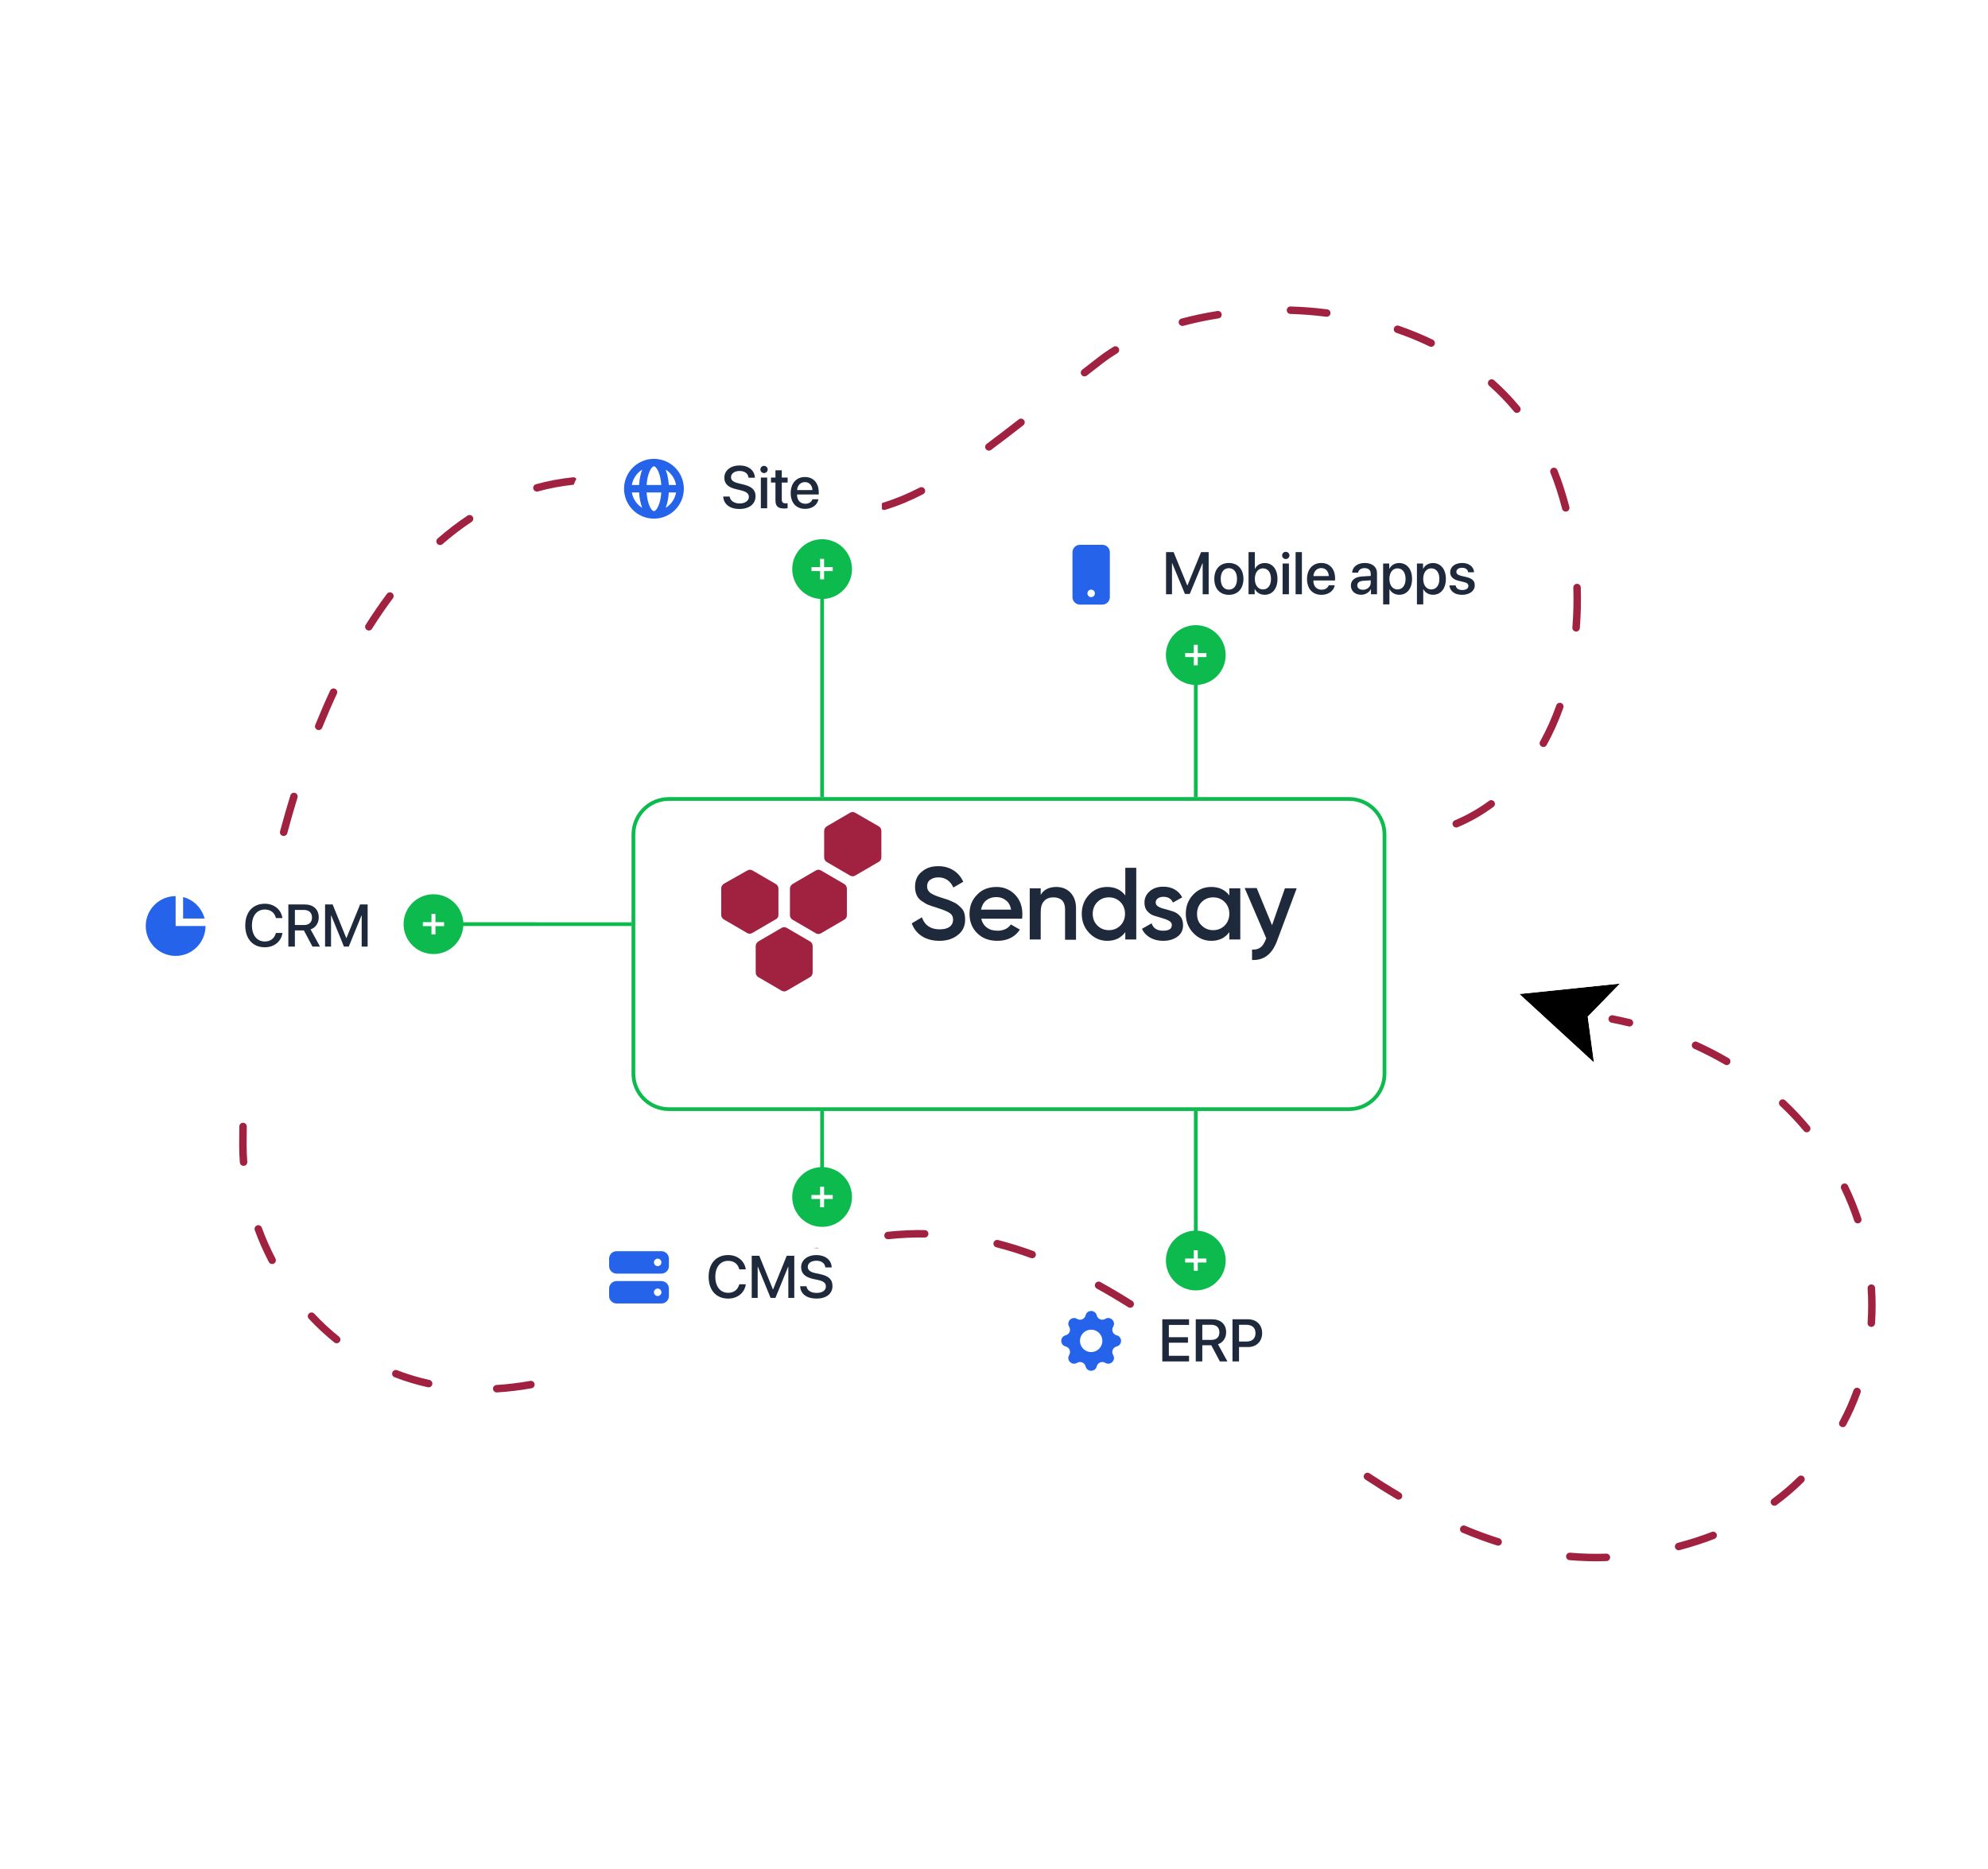 <svg width="532" height="500" viewBox="0 0 532 500" fill="none" xmlns="http://www.w3.org/2000/svg">
<g clip-path="url(#clip0_7586_66324)">
<path fill-rule="evenodd" clip-rule="evenodd" d="M344.345 82.969C344.362 82.417 344.823 81.983 345.375 82.001C348.628 82.102 351.902 82.354 355.17 82.764C355.717 82.833 356.106 83.333 356.037 83.881C355.968 84.429 355.468 84.818 354.92 84.749C351.716 84.346 348.504 84.099 345.313 83.999C344.761 83.982 344.327 83.521 344.345 82.969ZM326.925 84.043C327.012 84.588 326.639 85.1 326.094 85.187C322.846 85.7 319.694 86.367 316.676 87.176C316.143 87.319 315.594 87.002 315.451 86.469C315.308 85.936 315.625 85.387 316.158 85.244C319.247 84.416 322.467 83.735 325.781 83.211C326.327 83.125 326.839 83.497 326.925 84.043ZM373.039 87.773C373.219 87.251 373.788 86.973 374.31 87.153C377.417 88.222 380.463 89.465 383.418 90.892C383.915 91.133 384.123 91.731 383.883 92.228C383.643 92.725 383.045 92.934 382.548 92.693C379.668 91.302 376.696 90.089 373.659 89.044C373.137 88.864 372.859 88.295 373.039 87.773ZM299.347 93.122C299.636 93.593 299.489 94.209 299.018 94.498C297.629 95.351 296.324 96.247 295.111 97.183C293.648 98.312 292.224 99.417 290.835 100.498C290.399 100.837 289.771 100.758 289.431 100.322C289.092 99.887 289.171 99.258 289.607 98.919C290.997 97.837 292.424 96.731 293.889 95.6C295.162 94.617 296.526 93.681 297.971 92.793C298.442 92.504 299.058 92.652 299.347 93.122ZM398.424 101.821C398.791 101.408 399.423 101.371 399.836 101.737C402.278 103.905 404.575 106.268 406.7 108.835C407.052 109.26 406.993 109.891 406.567 110.243C406.142 110.595 405.511 110.536 405.159 110.11C403.102 107.625 400.876 105.335 398.508 103.233C398.095 102.867 398.057 102.234 398.424 101.821ZM274.015 112.394C274.354 112.83 274.275 113.458 273.839 113.798C270.796 116.165 267.942 118.357 265.232 120.377C264.789 120.707 264.163 120.615 263.833 120.172C263.503 119.729 263.594 119.103 264.037 118.773C266.732 116.765 269.573 114.583 272.611 112.219C273.047 111.88 273.676 111.958 274.015 112.394ZM415.459 125.215C415.971 125.007 416.554 125.254 416.761 125.766C417.371 127.272 417.935 128.821 418.451 130.413C419.006 132.124 419.513 133.869 419.971 135.642C420.11 136.177 419.788 136.723 419.253 136.861C418.719 136.999 418.173 136.677 418.035 136.143C417.587 134.408 417.091 132.702 416.549 131.03C416.047 129.482 415.499 127.978 414.907 126.517C414.7 126.005 414.947 125.422 415.459 125.215ZM154.431 128.599C154.488 129.148 154.089 129.639 153.539 129.696C150.236 130.039 147.039 130.643 143.946 131.492C143.414 131.638 142.864 131.325 142.717 130.793C142.571 130.26 142.884 129.71 143.417 129.564C146.615 128.686 149.92 128.061 153.333 127.707C153.883 127.65 154.374 128.049 154.431 128.599ZM172.255 129.457C172.357 128.914 172.88 128.557 173.422 128.659C175.059 128.966 176.716 129.33 178.392 129.752C180.189 130.204 181.934 130.634 183.631 131.044C184.168 131.173 184.499 131.713 184.369 132.25C184.24 132.787 183.7 133.117 183.163 132.988C181.459 132.577 179.707 132.145 177.904 131.692C176.266 131.28 174.649 130.924 173.053 130.624C172.51 130.522 172.153 129.999 172.255 129.457ZM247.466 130.883C247.72 131.373 247.527 131.977 247.036 132.23C243.66 133.973 240.334 135.362 236.91 136.401C236.382 136.561 235.823 136.262 235.663 135.734C235.503 135.206 235.801 134.647 236.33 134.487C239.621 133.488 242.835 132.148 246.119 130.453C246.61 130.2 247.213 130.392 247.466 130.883ZM203.572 136.215C203.657 135.67 204.168 135.296 204.714 135.381C208.535 135.974 212.05 136.375 215.331 136.579C215.882 136.613 216.301 137.088 216.267 137.639C216.232 138.191 215.758 138.61 215.206 138.575C211.853 138.366 208.276 137.958 204.407 137.357C203.861 137.272 203.487 136.761 203.572 136.215ZM126.493 138.245C126.798 138.706 126.672 139.326 126.211 139.631C123.518 141.413 120.923 143.405 118.425 145.589C118.009 145.952 117.378 145.91 117.014 145.494C116.651 145.078 116.693 144.446 117.109 144.083C119.67 141.844 122.336 139.797 125.108 137.963C125.568 137.658 126.189 137.785 126.493 138.245ZM421.994 156.206C422.546 156.189 423.008 156.622 423.025 157.174C423.141 160.805 423.059 164.45 422.772 168.062C422.728 168.612 422.246 169.023 421.695 168.979C421.145 168.935 420.734 168.454 420.778 167.903C421.06 164.367 421.14 160.797 421.026 157.238C421.009 156.686 421.442 156.224 421.994 156.206ZM104.945 158.688C105.387 159.019 105.477 159.646 105.146 160.088C103.204 162.68 101.34 165.402 99.553 168.239C99.259 168.706 98.641 168.847 98.174 168.552C97.707 168.258 97.567 167.64 97.861 167.173C99.675 164.294 101.569 161.527 103.545 158.889C103.876 158.447 104.503 158.357 104.945 158.688ZM89.674 184.296C90.175 184.529 90.392 185.124 90.159 185.624C88.783 188.585 87.47 191.62 86.218 194.717C86.011 195.23 85.428 195.477 84.916 195.27C84.404 195.063 84.157 194.48 84.364 193.968C85.627 190.841 86.954 187.775 88.346 184.781C88.579 184.281 89.173 184.063 89.674 184.296ZM417.751 188.101C418.271 188.286 418.544 188.857 418.359 189.378C417.125 192.859 415.638 196.205 413.887 199.359C413.619 199.842 413.01 200.016 412.527 199.748C412.044 199.48 411.87 198.871 412.138 198.388C413.832 195.338 415.274 192.095 416.474 188.71C416.659 188.189 417.23 187.917 417.751 188.101ZM78.953 212.157C79.481 212.32 79.777 212.879 79.615 213.407C78.648 216.551 77.736 219.732 76.877 222.94C76.734 223.473 76.186 223.79 75.652 223.647C75.119 223.504 74.802 222.956 74.945 222.423C75.81 219.192 76.729 215.987 77.703 212.819C77.866 212.291 78.425 211.995 78.953 212.157ZM399.858 214.496C400.186 214.94 400.093 215.566 399.648 215.894C396.753 218.036 393.57 219.868 390.091 221.335C389.582 221.549 388.996 221.311 388.781 220.802C388.567 220.293 388.805 219.706 389.314 219.492C392.645 218.087 395.689 216.335 398.459 214.286C398.903 213.958 399.529 214.052 399.858 214.496ZM362.265 224.095C362.308 223.545 362.789 223.133 363.339 223.176C365.161 223.318 366.934 223.388 368.659 223.39C369.211 223.391 369.658 223.839 369.658 224.391C369.657 224.943 369.209 225.391 368.656 225.39C366.879 225.388 365.055 225.315 363.184 225.17C362.634 225.127 362.222 224.646 362.265 224.095ZM71.606 241.097C72.147 241.205 72.499 241.731 72.392 242.273C71.747 245.523 71.154 248.781 70.61 252.037C70.519 252.582 70.004 252.95 69.459 252.859C68.914 252.768 68.546 252.252 68.637 251.708C69.184 248.432 69.782 245.154 70.43 241.884C70.538 241.342 71.064 240.99 71.606 241.097ZM67.026 270.612C67.575 270.671 67.973 271.164 67.914 271.713C67.556 275.033 67.25 278.33 66.995 281.595C66.951 282.146 66.47 282.557 65.919 282.514C65.369 282.471 64.957 281.989 65.001 281.439C65.258 278.155 65.566 274.838 65.925 271.499C65.984 270.95 66.477 270.553 67.026 270.612ZM430.455 272.454C430.562 271.912 431.088 271.56 431.63 271.666C433.208 271.978 434.76 272.318 436.286 272.687C436.823 272.817 437.153 273.357 437.023 273.894C436.893 274.431 436.353 274.761 435.816 274.631C434.318 274.269 432.794 273.934 431.243 273.629C430.701 273.522 430.349 272.996 430.455 272.454ZM452.826 279.272C453.053 278.768 453.646 278.545 454.149 278.772C457.095 280.103 459.905 281.556 462.58 283.119C463.057 283.398 463.218 284.01 462.939 284.487C462.66 284.964 462.048 285.125 461.571 284.846C458.957 283.318 456.208 281.897 453.326 280.595C452.822 280.367 452.599 279.775 452.826 279.272ZM476.335 294.463C476.713 294.061 477.346 294.042 477.748 294.42C480.086 296.62 482.254 298.925 484.254 301.318C484.608 301.741 484.551 302.372 484.128 302.726C483.704 303.08 483.073 303.024 482.719 302.6C480.771 300.269 478.657 298.022 476.378 295.877C475.976 295.498 475.956 294.865 476.335 294.463ZM65.058 300.411C65.611 300.421 66.051 300.876 66.041 301.428C66.014 303.09 66 304.736 66 306.364C66 307.851 66.059 309.355 66.175 310.868C66.218 311.419 65.806 311.9 65.255 311.942C64.704 311.985 64.224 311.573 64.181 311.022C64.061 309.458 64 307.904 64 306.364C64 304.725 64.014 303.067 64.042 301.395C64.051 300.842 64.506 300.402 65.058 300.411ZM493.19 316.757C493.688 316.517 494.285 316.726 494.525 317.223C495.913 320.1 497.106 323.038 498.104 326.016C498.28 326.54 497.997 327.107 497.474 327.282C496.95 327.458 496.383 327.175 496.208 326.652C495.236 323.753 494.075 320.893 492.724 318.092C492.484 317.594 492.693 316.997 493.19 316.757ZM68.777 327.877C69.295 327.687 69.87 327.953 70.06 328.472C71.088 331.28 72.308 334.049 73.715 336.745C73.97 337.235 73.781 337.839 73.291 338.094C72.801 338.35 72.197 338.16 71.942 337.67C70.495 334.897 69.24 332.048 68.182 329.16C67.992 328.641 68.258 328.067 68.777 327.877ZM247.436 331.123C244.262 331.075 241.035 331.218 237.749 331.569C237.2 331.628 236.707 331.23 236.649 330.681C236.59 330.132 236.987 329.639 237.537 329.58C240.903 329.22 244.212 329.074 247.467 329.124C248.019 329.132 248.46 329.586 248.451 330.139C248.443 330.691 247.989 331.132 247.436 331.123ZM265.881 332.511C266.018 331.976 266.562 331.653 267.097 331.79C270.297 332.607 273.447 333.595 276.553 334.732C277.072 334.922 277.339 335.496 277.149 336.015C276.959 336.533 276.385 336.8 275.866 336.61C272.818 335.494 269.732 334.527 266.603 333.728C266.067 333.591 265.744 333.046 265.881 332.511ZM219.475 334.524C219.652 335.047 219.371 335.615 218.848 335.792C215.883 336.793 212.87 337.966 209.803 339.324C209.298 339.548 208.708 339.32 208.484 338.815C208.261 338.31 208.489 337.719 208.994 337.496C212.113 336.114 215.184 334.918 218.208 333.897C218.731 333.72 219.298 334.001 219.475 334.524ZM293.125 343.426C293.393 342.943 294.001 342.768 294.484 343.036C297.343 344.62 300.173 346.303 302.978 348.064C303.446 348.358 303.587 348.975 303.294 349.443C303 349.911 302.383 350.052 301.915 349.758C299.136 348.013 296.338 346.349 293.515 344.785C293.032 344.517 292.857 343.909 293.125 343.426ZM500.715 343.667C501.266 343.631 501.743 344.048 501.779 344.599C501.987 347.775 501.984 350.948 501.77 354.096C501.733 354.647 501.256 355.063 500.705 355.026C500.154 354.988 499.738 354.511 499.775 353.96C499.983 350.902 499.986 347.818 499.783 344.73C499.747 344.179 500.164 343.703 500.715 343.667ZM193.067 347.11C193.361 347.577 193.221 348.194 192.753 348.489C191.366 349.362 189.967 350.273 188.558 351.221C187.246 352.105 185.942 352.958 184.647 353.781C184.181 354.078 183.563 353.94 183.266 353.474C182.97 353.008 183.108 352.39 183.574 352.094C184.854 351.28 186.143 350.436 187.442 349.562C188.867 348.603 190.282 347.681 191.688 346.796C192.155 346.502 192.773 346.642 193.067 347.11ZM82.69 351.44C83.094 351.064 83.726 351.086 84.103 351.49C86.145 353.68 88.351 355.738 90.717 357.634C91.148 357.98 91.217 358.609 90.872 359.04C90.526 359.471 89.897 359.54 89.466 359.195C87.022 357.236 84.746 355.112 82.64 352.854C82.263 352.45 82.286 351.817 82.69 351.44ZM317.835 359.395C318.161 358.949 318.787 358.851 319.233 359.177C321.87 361.102 324.496 363.066 327.115 365.05C327.555 365.384 327.641 366.011 327.308 366.451C326.974 366.892 326.347 366.978 325.907 366.645C323.294 364.665 320.678 362.709 318.053 360.792C317.607 360.467 317.51 359.841 317.835 359.395ZM169.012 361.411C169.249 361.91 169.037 362.507 168.538 362.743C165.654 364.113 162.822 365.329 160.041 366.399C159.525 366.597 158.947 366.34 158.748 365.825C158.55 365.309 158.807 364.731 159.322 364.532C162.054 363.481 164.84 362.285 167.68 360.937C168.179 360.7 168.775 360.912 169.012 361.411ZM104.996 367.198C105.195 366.683 105.774 366.427 106.289 366.626C109.036 367.69 111.913 368.565 114.919 369.228C115.458 369.347 115.799 369.88 115.68 370.419C115.562 370.959 115.028 371.3 114.489 371.181C111.383 370.496 108.408 369.591 105.567 368.491C105.052 368.292 104.796 367.713 104.996 367.198ZM143.054 370.292C143.151 370.836 142.789 371.356 142.246 371.453C139.076 372.02 135.991 372.385 132.992 372.564C132.441 372.597 131.967 372.177 131.935 371.625C131.902 371.074 132.322 370.6 132.873 370.568C135.792 370.394 138.799 370.038 141.893 369.484C142.437 369.387 142.957 369.749 143.054 370.292ZM497.292 371.37C497.812 371.558 498.08 372.132 497.892 372.651C496.816 375.626 495.524 378.527 494.017 381.33C493.756 381.817 493.149 381.999 492.663 381.737C492.176 381.476 491.994 380.87 492.256 380.383C493.716 377.667 494.968 374.855 496.012 371.97C496.2 371.451 496.773 371.182 497.292 371.37ZM341.293 377.184C341.628 376.746 342.256 376.663 342.694 376.998C345.296 378.989 347.899 380.967 350.511 382.914C350.954 383.244 351.045 383.87 350.715 384.313C350.385 384.756 349.758 384.847 349.316 384.517C346.695 382.563 344.084 380.58 341.479 378.586C341.04 378.251 340.957 377.623 341.293 377.184ZM365.104 394.496C365.408 394.035 366.028 393.908 366.489 394.212C369.227 396.016 371.982 397.751 374.761 399.399C375.236 399.681 375.392 400.295 375.111 400.77C374.829 401.245 374.215 401.401 373.74 401.12C370.931 399.453 368.149 397.701 365.388 395.882C364.927 395.578 364.8 394.957 365.104 394.496ZM482.667 395.103C483.056 395.496 483.052 396.129 482.66 396.518C480.443 398.711 478.035 400.774 475.436 402.688C474.992 403.016 474.366 402.921 474.038 402.476C473.711 402.032 473.806 401.406 474.25 401.078C476.771 399.221 479.105 397.22 481.253 395.096C481.646 394.707 482.279 394.711 482.667 395.103ZM390.789 408.78C391.003 408.271 391.59 408.032 392.099 408.246C395.099 409.508 398.135 410.637 401.213 411.611C401.739 411.778 402.031 412.34 401.864 412.866C401.698 413.393 401.136 413.684 400.609 413.518C397.469 412.523 394.376 411.374 391.323 410.09C390.814 409.876 390.575 409.289 390.789 408.78ZM459.376 410.459C459.576 410.974 459.32 411.554 458.805 411.753C457.342 412.321 455.842 412.851 454.305 413.344C452.681 413.865 451.07 414.336 449.473 414.76C448.939 414.901 448.391 414.583 448.25 414.05C448.108 413.516 448.426 412.968 448.96 412.827C450.524 412.412 452.102 411.95 453.695 411.439C455.194 410.959 456.656 410.441 458.082 409.889C458.597 409.689 459.176 409.944 459.376 410.459ZM419.096 416.359C419.143 415.808 419.628 415.401 420.178 415.448C423.348 415.721 426.569 415.811 429.847 415.7C430.399 415.682 430.861 416.114 430.88 416.666C430.899 417.218 430.466 417.681 429.914 417.699C426.555 417.813 423.254 417.72 420.006 417.441C419.456 417.393 419.048 416.909 419.096 416.359Z" fill="#A12141"/>
<path d="M406.598 265.961L433.524 263.166L424.893 272.024L426.555 284.294L406.598 265.961Z" fill="black"/>
<path fill-rule="evenodd" clip-rule="evenodd" d="M401.974 264.429L438.811 260.605L427.004 272.724L429.277 289.51L401.974 264.429ZM424.892 272.024L433.522 263.166L406.597 265.961L426.553 284.294L424.892 272.024Z" fill="white"/>
<g filter="url(#filter0_d_7586_66324)">
<path d="M153 118.948C153 113.425 157.477 108.948 163 108.948H226C231.523 108.948 236 113.425 236 118.948V141.948C236 147.471 231.523 151.948 226 151.948H163C157.477 151.948 153 147.471 153 141.948V118.948Z" fill="white"/>
</g>
<g filter="url(#filter1_d_7586_66324)">
<path d="M270 141.948C270 136.425 274.477 131.948 280 131.948H402.5C408.023 131.948 412.5 136.425 412.5 141.948V164.948C412.5 170.471 408.023 174.948 402.5 174.948H280C274.477 174.948 270 170.471 270 164.948V141.948Z" fill="white"/>
</g>
<g filter="url(#filter2_d_7586_66324)">
<rect x="270" y="336.948" width="85" height="43" rx="10" fill="white"/>
</g>
<g filter="url(#filter3_d_7586_66324)">
<rect x="149" y="319.948" width="91" height="43" rx="10" fill="white"/>
</g>
<g filter="url(#filter4_d_7586_66324)">
<rect x="25" y="226.948" width="91" height="43" rx="10" fill="white"/>
</g>
<path fill-rule="evenodd" clip-rule="evenodd" d="M289 145.771C287.895 145.771 287 146.666 287 147.771V159.771C287 160.875 287.895 161.771 289 161.771H295C296.105 161.771 297 160.875 297 159.771V147.771C297 146.666 296.105 145.771 295 145.771H289ZM292 159.771C292.552 159.771 293 159.323 293 158.771C293 158.218 292.552 157.771 292 157.771C291.448 157.771 291 158.218 291 158.771C291 159.323 291.448 159.771 292 159.771Z" fill="#2563EB"/>
<path fill-rule="evenodd" clip-rule="evenodd" d="M169.083 129.77H171.029C171.118 128.223 171.412 126.799 171.866 125.652C170.418 126.541 169.375 128.028 169.083 129.77ZM175 122.77C170.582 122.77 167 126.351 167 130.77C167 135.188 170.582 138.77 175 138.77C179.418 138.77 183 135.188 183 130.77C183 126.351 179.418 122.77 175 122.77ZM175 124.77C174.924 124.77 174.768 124.801 174.535 125.031C174.297 125.266 174.038 125.654 173.798 126.214C173.409 127.121 173.125 128.355 173.032 129.77H176.968C176.875 128.355 176.591 127.121 176.202 126.214C175.962 125.654 175.703 125.266 175.465 125.031C175.232 124.801 175.076 124.77 175 124.77ZM178.971 129.77C178.882 128.223 178.588 126.799 178.134 125.652C179.582 126.541 180.625 128.028 180.917 129.77H178.971ZM176.968 131.77H173.032C173.125 133.184 173.409 134.418 173.798 135.325C174.038 135.885 174.297 136.273 174.535 136.508C174.768 136.738 174.924 136.77 175 136.77C175.076 136.77 175.232 136.738 175.465 136.508C175.703 136.273 175.962 135.885 176.202 135.325C176.591 134.418 176.875 133.184 176.968 131.77ZM178.134 135.887C178.588 134.74 178.882 133.316 178.971 131.77H180.917C180.625 133.511 179.582 134.998 178.134 135.887ZM171.866 135.887C171.412 134.74 171.118 133.316 171.029 131.77H169.083C169.375 133.511 170.418 134.998 171.866 135.887Z" fill="#2563EB"/>
<path d="M39 247.77C39 243.351 42.582 239.77 47 239.77V247.77H55C55 252.188 51.418 255.77 47 255.77C42.582 255.77 39 252.188 39 247.77Z" fill="#2563EB"/>
<path d="M49 240.021C51.811 240.745 54.025 242.958 54.748 245.77H49V240.021Z" fill="#2563EB"/>
<path fill-rule="evenodd" clip-rule="evenodd" d="M163 336.771C163 335.666 163.895 334.771 165 334.771H177C178.105 334.771 179 335.666 179 336.771V338.771C179 339.875 178.105 340.771 177 340.771H165C163.895 340.771 163 339.875 163 338.771V336.771ZM177 337.771C177 338.323 176.552 338.771 176 338.771C175.448 338.771 175 338.323 175 337.771C175 337.218 175.448 336.771 176 336.771C176.552 336.771 177 337.218 177 337.771Z" fill="#2563EB"/>
<path fill-rule="evenodd" clip-rule="evenodd" d="M163 344.771C163 343.666 163.895 342.771 165 342.771H177C178.105 342.771 179 343.666 179 344.771V346.771C179 347.875 178.105 348.771 177 348.771H165C163.895 348.771 163 347.875 163 346.771V344.771ZM177 345.771C177 346.323 176.552 346.771 176 346.771C175.448 346.771 175 346.323 175 345.771C175 345.218 175.448 344.771 176 344.771C176.552 344.771 177 345.218 177 345.771Z" fill="#2563EB"/>
<path fill-rule="evenodd" clip-rule="evenodd" d="M293.489 351.941C293.11 350.38 290.89 350.38 290.511 351.941C290.266 352.95 289.11 353.429 288.224 352.889C286.852 352.053 285.282 353.623 286.118 354.995C286.658 355.881 286.179 357.036 285.171 357.281C283.61 357.66 283.61 359.881 285.171 360.26C286.179 360.505 286.658 361.66 286.118 362.546C285.282 363.918 286.852 365.488 288.224 364.652C289.11 364.112 290.266 364.591 290.511 365.6C290.89 367.161 293.11 367.161 293.489 365.6C293.734 364.591 294.89 364.112 295.776 364.652C297.148 365.488 298.718 363.918 297.882 362.546C297.342 361.66 297.821 360.505 298.829 360.26C300.39 359.881 300.39 357.66 298.829 357.281C297.821 357.036 297.342 355.881 297.882 354.995C298.718 353.623 297.148 352.053 295.776 352.889C294.89 353.429 293.734 352.95 293.489 351.941ZM292 361.771C293.657 361.771 295 360.427 295 358.771C295 357.114 293.657 355.771 292 355.771C290.343 355.771 289 357.114 289 358.771C289 360.427 290.343 361.771 292 361.771Z" fill="#2563EB"/>
<path d="M323.445 159H321.844V150.703H321.789L318.391 158.914H317.094L313.688 150.703H313.633V159H312.039V147.727H314.062L317.711 156.625H317.773L321.414 147.727H323.445V159ZM328.852 159.156C326.5 159.156 324.953 157.539 324.953 154.891C324.953 152.25 326.508 150.633 328.852 150.633C331.195 150.633 332.75 152.25 332.75 154.891C332.75 157.539 331.203 159.156 328.852 159.156ZM328.852 157.766C330.18 157.766 331.031 156.719 331.031 154.891C331.031 153.07 330.172 152.023 328.852 152.023C327.531 152.023 326.672 153.07 326.672 154.891C326.672 156.719 327.531 157.766 328.852 157.766ZM338.43 159.141C337.227 159.141 336.297 158.555 335.789 157.602H335.758V159H334.117V147.727H335.805V152.18H335.844C336.336 151.227 337.273 150.648 338.438 150.648C340.508 150.648 341.859 152.289 341.859 154.891C341.859 157.5 340.516 159.141 338.43 159.141ZM337.977 152.07C336.695 152.07 335.797 153.195 335.797 154.891C335.797 156.602 336.695 157.711 337.977 157.711C339.305 157.711 340.125 156.633 340.125 154.891C340.125 153.164 339.305 152.07 337.977 152.07ZM343.234 159V150.781H344.922V159H343.234ZM344.078 149.578C343.539 149.578 343.102 149.148 343.102 148.617C343.102 148.078 343.539 147.648 344.078 147.648C344.625 147.648 345.062 148.078 345.062 148.617C345.062 149.148 344.625 149.578 344.078 149.578ZM346.711 159V147.727H348.398V159H346.711ZM353.57 151.992C352.391 151.992 351.562 152.891 351.477 154.133H355.586C355.547 152.875 354.75 151.992 353.57 151.992ZM355.578 156.586H357.18C356.945 158.086 355.523 159.156 353.641 159.156C351.227 159.156 349.766 157.523 349.766 154.93C349.766 152.352 351.25 150.633 353.57 150.633C355.852 150.633 357.273 152.242 357.273 154.734V155.312H351.469V155.414C351.469 156.844 352.328 157.789 353.68 157.789C354.641 157.789 355.352 157.305 355.578 156.586ZM364.711 157.805C365.891 157.805 366.812 156.992 366.812 155.922V155.273L364.789 155.398C363.781 155.469 363.211 155.914 363.211 156.617C363.211 157.336 363.805 157.805 364.711 157.805ZM364.242 159.141C362.633 159.141 361.508 158.141 361.508 156.664C361.508 155.227 362.609 154.344 364.562 154.234L366.812 154.102V153.469C366.812 152.555 366.195 152.008 365.164 152.008C364.188 152.008 363.578 152.477 363.43 153.211H361.836C361.93 151.727 363.195 150.633 365.227 150.633C367.219 150.633 368.492 151.688 368.492 153.336V159H366.875V157.648H366.836C366.359 158.562 365.32 159.141 364.242 159.141ZM374.414 150.648C376.5 150.648 377.875 152.289 377.875 154.891C377.875 157.492 376.508 159.141 374.445 159.141C373.266 159.141 372.328 158.562 371.859 157.648H371.82V161.719H370.133V150.781H371.766V152.195H371.797C372.281 151.25 373.227 150.648 374.414 150.648ZM373.969 157.711C375.305 157.711 376.141 156.617 376.141 154.891C376.141 153.172 375.305 152.07 373.969 152.07C372.68 152.07 371.812 153.195 371.812 154.891C371.812 156.602 372.672 157.711 373.969 157.711ZM383.461 150.648C385.547 150.648 386.922 152.289 386.922 154.891C386.922 157.492 385.555 159.141 383.492 159.141C382.312 159.141 381.375 158.562 380.906 157.648H380.867V161.719H379.18V150.781H380.812V152.195H380.844C381.328 151.25 382.273 150.648 383.461 150.648ZM383.016 157.711C384.352 157.711 385.188 156.617 385.188 154.891C385.188 153.172 384.352 152.07 383.016 152.07C381.727 152.07 380.859 153.195 380.859 154.891C380.859 156.602 381.719 157.711 383.016 157.711ZM388.078 153.109C388.078 151.641 389.375 150.633 391.297 150.633C393.125 150.633 394.406 151.656 394.461 153.117H392.875C392.797 152.375 392.195 151.914 391.25 151.914C390.336 151.914 389.727 152.359 389.727 153.008C389.727 153.516 390.133 153.859 390.984 154.07L392.367 154.391C394.023 154.789 394.648 155.414 394.648 156.625C394.648 158.125 393.25 159.156 391.234 159.156C389.289 159.156 388 158.148 387.867 156.641H389.539C389.672 157.43 390.281 157.867 391.312 157.867C392.328 157.867 392.953 157.445 392.953 156.781C392.953 156.258 392.641 155.969 391.781 155.75L390.312 155.391C388.828 155.031 388.078 154.258 388.078 153.109Z" fill="#1E293B"/>
<path d="M193.539 132.859H195.266C195.391 133.977 196.477 134.711 197.961 134.711C199.383 134.711 200.406 133.977 200.406 132.969C200.406 132.094 199.789 131.57 198.328 131.211L196.867 130.859C194.797 130.359 193.836 129.391 193.836 127.82C193.836 125.875 195.531 124.539 197.938 124.539C200.32 124.539 201.953 125.875 202.008 127.82H200.305C200.203 126.695 199.273 126.016 197.914 126.016C196.555 126.016 195.625 126.703 195.625 127.703C195.625 128.5 196.219 128.969 197.672 129.328L198.914 129.633C201.227 130.18 202.188 131.109 202.188 132.758C202.188 134.867 200.508 136.188 197.836 136.188C195.336 136.188 193.648 134.898 193.539 132.859ZM203.609 136V127.781H205.297V136H203.609ZM204.453 126.578C203.914 126.578 203.477 126.148 203.477 125.617C203.477 125.078 203.914 124.648 204.453 124.648C205 124.648 205.438 125.078 205.438 125.617C205.438 126.148 205 126.578 204.453 126.578ZM207.516 125.836H209.211V127.781H210.773V129.117H209.211V133.648C209.211 134.359 209.523 134.68 210.211 134.68C210.383 134.68 210.656 134.664 210.766 134.641V135.977C210.578 136.023 210.203 136.055 209.828 136.055C208.164 136.055 207.516 135.422 207.516 133.836V129.117H206.32V127.781H207.516V125.836ZM215.398 128.992C214.219 128.992 213.391 129.891 213.305 131.133H217.414C217.375 129.875 216.578 128.992 215.398 128.992ZM217.406 133.586H219.008C218.773 135.086 217.352 136.156 215.469 136.156C213.055 136.156 211.594 134.523 211.594 131.93C211.594 129.352 213.078 127.633 215.398 127.633C217.68 127.633 219.102 129.242 219.102 131.734V132.312H213.297V132.414C213.297 133.844 214.156 134.789 215.508 134.789C216.469 134.789 217.18 134.305 217.406 133.586Z" fill="#1E293B"/>
<path d="M70.859 253.457C73.352 253.457 75.219 251.949 75.57 249.707L75.578 249.629H73.844L73.82 249.699C73.398 251.129 72.359 251.91 70.859 251.91C68.773 251.91 67.422 250.238 67.422 247.629V247.621C67.422 245.012 68.766 243.355 70.859 243.355C72.375 243.355 73.422 244.16 73.797 245.48L73.844 245.637H75.578L75.562 245.566C75.211 243.34 73.344 241.809 70.859 241.809C67.664 241.809 65.633 244.043 65.633 247.621V247.629C65.633 251.207 67.664 253.457 70.859 253.457Z" fill="#1E293B"/>
<path d="M77.164 253.27H78.914V248.941H81.32L83.617 253.27H85.633L83.109 248.676C84.461 248.215 85.297 246.996 85.297 245.465V245.449C85.297 243.332 83.844 241.996 81.539 241.996H77.164V253.27ZM78.914 247.504V243.465H81.32C82.664 243.465 83.492 244.215 83.492 245.465V245.48C83.492 246.762 82.719 247.504 81.367 247.504H78.914Z" fill="#1E293B"/>
<path d="M86.992 253.27H88.586V244.949H88.641L92.039 253.27H93.336L96.734 244.949H96.789V253.27H98.383V241.996H96.367L92.711 250.996H92.664L89.016 241.996H86.992V253.27Z" fill="#1E293B"/>
<path d="M194.859 347.458C197.352 347.458 199.219 345.95 199.57 343.708L199.578 343.63H197.844L197.82 343.7C197.398 345.13 196.359 345.911 194.859 345.911C192.773 345.911 191.422 344.239 191.422 341.63V341.622C191.422 339.013 192.766 337.356 194.859 337.356C196.375 337.356 197.422 338.161 197.797 339.481L197.844 339.638H199.578L199.562 339.567C199.211 337.341 197.344 335.81 194.859 335.81C191.664 335.81 189.633 338.044 189.633 341.622V341.63C189.633 345.208 191.664 347.458 194.859 347.458Z" fill="#1E293B"/>
<path d="M201.164 347.271H202.758V338.95H202.812L206.211 347.271H207.508L210.906 338.95H210.961V347.271H212.555V335.997H210.539L206.883 344.997H206.836L203.188 335.997H201.164V347.271Z" fill="#1E293B"/>
<path d="M218.477 347.458C221.148 347.458 222.773 346.153 222.773 344.099V344.091C222.773 342.349 221.773 341.403 219.445 340.911L218.211 340.653C216.805 340.349 216.164 339.833 216.164 338.989V338.981C216.164 337.997 217.055 337.333 218.453 337.325C219.789 337.325 220.695 337.958 220.852 339.005L220.859 339.114H222.562L222.555 338.981C222.438 337.091 220.828 335.81 218.477 335.81C216.094 335.81 214.398 337.13 214.391 339.052V339.06C214.391 340.731 215.461 341.747 217.672 342.216L218.898 342.474C220.391 342.802 221.008 343.294 221.008 344.2V344.208C221.008 345.263 220.055 345.942 218.547 345.942C217.039 345.942 216 345.294 215.844 344.255L215.828 344.153H214.125L214.133 344.271C214.273 346.255 215.945 347.458 218.477 347.458Z" fill="#1E293B"/>
<path d="M311.039 364.271H318.195V362.763H312.789V359.263H317.906V357.794H312.789V354.505H318.195V352.997H311.039V364.271Z" fill="#1E293B"/>
<path d="M319.992 364.271H321.742V359.942H324.148L326.445 364.271H328.461L325.938 359.677C327.289 359.216 328.125 357.997 328.125 356.466V356.45C328.125 354.333 326.672 352.997 324.367 352.997H319.992V364.271ZM321.742 358.505V354.466H324.148C325.492 354.466 326.32 355.216 326.32 356.466V356.481C326.32 357.763 325.547 358.505 324.195 358.505H321.742Z" fill="#1E293B"/>
<path d="M329.82 364.271H331.57V360.419H334.016C336.227 360.419 337.758 358.911 337.758 356.708V356.692C337.758 354.481 336.227 352.997 334.016 352.997H329.82V364.271ZM333.578 354.474C335.102 354.474 335.977 355.294 335.977 356.7V356.716C335.977 358.13 335.102 358.95 333.578 358.95H331.57V354.474H333.578Z" fill="#1E293B"/>
<path fill-rule="evenodd" clip-rule="evenodd" d="M220.5 152.271L220.5 323.271L219.5 323.271L219.5 152.271L220.5 152.271Z" fill="#0DBA4D"/>
<path fill-rule="evenodd" clip-rule="evenodd" d="M300.5 247.771L119.5 247.77L119.5 246.77L300.5 246.771L300.5 247.771Z" fill="#0DBA4D"/>
<path fill-rule="evenodd" clip-rule="evenodd" d="M320.5 175.271L320.5 337.271L319.5 337.271L319.5 175.271L320.5 175.271Z" fill="#0DBA4D"/>
<g filter="url(#filter5_d_7586_66324)">
<path d="M169 209.271C169 203.748 173.477 199.271 179 199.271H361C366.523 199.271 371 203.748 371 209.271V273.271C371 278.793 366.523 283.271 361 283.271H179C173.477 283.271 169 278.793 169 273.271V209.271Z" fill="white"/>
</g>
<g filter="url(#filter6_d_7586_66324)">
<path fill-rule="evenodd" clip-rule="evenodd" d="M361 200.271H179C174.029 200.271 170 204.3 170 209.271V273.271C170 278.241 174.029 282.271 179 282.271H361C365.971 282.271 370 278.241 370 273.271V209.271C370 204.3 365.971 200.271 361 200.271ZM179 199.271C173.477 199.271 169 203.748 169 209.271V273.271C169 278.793 173.477 283.271 179 283.271H361C366.523 283.271 371 278.793 371 273.271V209.271C371 203.748 366.523 199.271 361 199.271H179Z" fill="#0DBA4D"/>
</g>
<g clip-path="url(#clip1_7586_66324)">
<path d="M217.469 260.222V253.124C217.469 252.612 217.176 252.1 216.737 251.88L210.583 248.295C210.143 248.002 209.557 248.002 209.117 248.295L202.963 251.88C202.524 252.173 202.23 252.612 202.23 253.124V260.222C202.23 260.734 202.524 261.246 202.963 261.465L209.117 265.051C209.557 265.343 210.143 265.343 210.583 265.051L216.737 261.465C217.176 261.246 217.469 260.734 217.469 260.222Z" fill="#A12141"/>
<path d="M208.312 244.856V237.759C208.312 237.247 208.019 236.734 207.579 236.515L201.425 232.929C200.986 232.637 200.4 232.637 199.96 232.929L193.733 236.442C193.293 236.734 193 237.173 193 237.686V244.783C193 245.295 193.293 245.808 193.733 246.027L199.887 249.612C200.326 249.905 200.912 249.905 201.352 249.612L207.506 246.027C208.019 245.808 208.312 245.368 208.312 244.856Z" fill="#A12141"/>
<path d="M226.629 244.856V237.759C226.629 237.247 226.336 236.734 225.897 236.515L219.743 232.929C219.303 232.637 218.717 232.637 218.277 232.929L212.123 236.515C211.684 236.808 211.391 237.247 211.391 237.759V244.856C211.391 245.368 211.684 245.881 212.123 246.1L218.277 249.686C218.717 249.978 219.303 249.978 219.743 249.686L225.897 246.1C226.41 245.808 226.629 245.368 226.629 244.856Z" fill="#A12141"/>
<path d="M235.859 229.417V222.319C235.859 221.807 235.566 221.295 235.126 221.075L228.899 217.49C228.459 217.197 227.873 217.197 227.434 217.49L221.28 221.075C220.84 221.368 220.547 221.807 220.547 222.319V229.417C220.547 229.929 220.84 230.441 221.28 230.661L227.434 234.246C227.873 234.539 228.459 234.539 228.899 234.246L235.053 230.661C235.566 230.441 235.859 229.929 235.859 229.417Z" fill="#A12141"/>
<path d="M251.392 251.734C249.56 251.734 247.948 251.295 246.703 250.49C245.457 249.686 244.505 248.515 243.992 247.051L246.703 245.442C247.436 247.564 249.047 248.661 251.465 248.661C252.637 248.661 253.516 248.442 254.176 247.93C254.762 247.49 255.055 246.832 255.055 246.1C255.055 245.295 254.762 244.71 254.103 244.271C253.443 243.832 252.344 243.393 250.732 242.881C249.853 242.588 249.047 242.369 248.535 242.149C247.948 241.93 247.362 241.564 246.703 241.125C246.044 240.686 245.604 240.173 245.311 239.515C245.018 238.856 244.871 238.125 244.871 237.247C244.871 235.564 245.457 234.173 246.703 233.222C247.875 232.198 249.34 231.759 251.099 231.759C252.637 231.759 253.956 232.125 255.128 232.856C256.3 233.588 257.18 234.612 257.766 235.93L255.128 237.466C254.322 235.71 253.004 234.759 251.099 234.759C250.22 234.759 249.487 234.978 248.901 235.417C248.315 235.856 248.095 236.442 248.095 237.173C248.095 237.905 248.388 238.417 248.901 238.856C249.487 239.295 250.439 239.734 251.905 240.173C252.637 240.393 253.15 240.612 253.516 240.686C253.883 240.832 254.322 240.978 254.908 241.271C255.495 241.564 256.007 241.783 256.3 242.076C256.594 242.295 256.96 242.661 257.326 243.027C257.692 243.393 257.912 243.832 258.059 244.344C258.205 244.856 258.279 245.369 258.279 246.027C258.279 247.783 257.619 249.173 256.374 250.125C255.055 251.222 253.37 251.734 251.392 251.734Z" fill="#1E293B"/>
<path d="M262.6 245.807C262.819 246.832 263.332 247.636 264.138 248.222C264.944 248.807 265.896 249.027 266.995 249.027C268.534 249.027 269.779 248.441 270.512 247.344L272.93 248.734C271.611 250.71 269.56 251.734 266.922 251.734C264.724 251.734 262.893 251.075 261.501 249.685C260.109 248.295 259.449 246.612 259.449 244.49C259.449 242.441 260.109 240.758 261.501 239.368C262.819 237.978 264.578 237.319 266.702 237.319C268.68 237.319 270.365 238.051 271.684 239.441C273.003 240.832 273.589 242.588 273.589 244.563C273.589 244.856 273.589 245.295 273.516 245.807H262.6ZM262.526 243.393H270.585C270.365 242.295 269.926 241.417 269.193 240.905C268.461 240.319 267.655 240.027 266.629 240.027C265.53 240.027 264.651 240.319 263.918 240.905C263.186 241.49 262.746 242.368 262.526 243.393Z" fill="#1E293B"/>
<path d="M282.673 237.319C284.212 237.319 285.53 237.832 286.483 238.856C287.435 239.88 287.948 241.271 287.948 243.027V251.441H285.017V243.246C285.017 242.222 284.724 241.417 284.212 240.905C283.699 240.393 282.893 240.1 281.94 240.1C280.915 240.1 280.035 240.393 279.449 241.051C278.79 241.71 278.497 242.661 278.497 244.051V251.368H275.566V237.685H278.497V239.441C279.303 238.051 280.695 237.319 282.673 237.319Z" fill="#1E293B"/>
<path d="M301.137 232.197H304.068V251.368H301.137V249.392C300.038 250.929 298.426 251.734 296.302 251.734C294.397 251.734 292.785 251.002 291.466 249.612C290.148 248.222 289.488 246.539 289.488 244.49C289.488 242.441 290.148 240.758 291.466 239.368C292.785 237.978 294.397 237.319 296.302 237.319C298.353 237.319 299.965 238.051 301.137 239.588V232.197ZM293.664 247.636C294.47 248.441 295.496 248.88 296.741 248.88C297.987 248.88 299.013 248.441 299.818 247.636C300.624 246.831 301.064 245.734 301.064 244.49C301.064 243.246 300.624 242.148 299.818 241.344C299.013 240.539 297.987 240.1 296.741 240.1C295.496 240.1 294.47 240.539 293.664 241.344C292.858 242.148 292.419 243.246 292.419 244.49C292.419 245.807 292.858 246.831 293.664 247.636Z" fill="#1E293B"/>
<path d="M309.269 241.49C309.269 241.929 309.488 242.295 310.001 242.588C310.514 242.88 311.1 243.1 311.833 243.246C312.566 243.466 313.298 243.685 314.031 243.905C314.763 244.197 315.35 244.563 315.862 245.222C316.375 245.807 316.595 246.612 316.595 247.563C316.595 248.88 316.082 249.905 315.056 250.636C314.031 251.368 312.785 251.734 311.247 251.734C309.928 251.734 308.756 251.441 307.73 250.856C306.778 250.27 306.045 249.539 305.605 248.514L308.17 247.051C308.609 248.368 309.635 249.027 311.247 249.027C312.859 249.027 313.591 248.514 313.591 247.49C313.591 247.051 313.371 246.685 312.859 246.392C312.346 246.1 311.76 245.88 311.027 245.661C310.294 245.441 309.562 245.222 308.829 245.002C308.096 244.783 307.51 244.344 306.997 243.758C306.485 243.173 306.265 242.441 306.265 241.49C306.265 240.246 306.778 239.222 307.73 238.417C308.683 237.612 309.855 237.246 311.32 237.246C312.419 237.246 313.445 237.466 314.324 237.978C315.203 238.49 315.862 239.149 316.375 240.1L313.884 241.49C313.445 240.466 312.566 239.953 311.32 239.953C310.734 239.953 310.294 240.1 309.928 240.319C309.488 240.612 309.269 240.978 309.269 241.49Z" fill="#1E293B"/>
<path d="M328.977 237.685H331.908V251.368H328.977V249.393C327.878 250.929 326.266 251.734 324.142 251.734C322.237 251.734 320.625 251.002 319.306 249.612C317.987 248.222 317.328 246.539 317.328 244.49C317.328 242.441 317.987 240.758 319.306 239.368C320.625 237.978 322.237 237.319 324.142 237.319C326.193 237.319 327.805 238.051 328.977 239.588V237.685ZM321.577 247.636C322.383 248.441 323.409 248.88 324.654 248.88C325.9 248.88 326.926 248.441 327.732 247.636C328.537 246.832 328.977 245.734 328.977 244.49C328.977 243.246 328.537 242.149 327.732 241.344C326.926 240.539 325.9 240.1 324.654 240.1C323.409 240.1 322.383 240.539 321.577 241.344C320.772 242.149 320.332 243.246 320.332 244.49C320.332 245.807 320.698 246.832 321.577 247.636Z" fill="#1E293B"/>
<path d="M343.848 237.685H346.998L341.723 251.807C340.404 255.32 338.207 257.003 335.056 256.856V254.076C336.009 254.149 336.741 253.929 337.327 253.49C337.914 253.051 338.353 252.32 338.719 251.368L338.866 251.076L333.078 237.612H336.302L340.404 247.564L343.848 237.685Z" fill="#1E293B"/>
</g>
<path d="M228 152.271C228 156.689 224.418 160.271 220 160.271C215.582 160.271 212 156.689 212 152.271C212 147.852 215.582 144.271 220 144.271C224.418 144.271 228 147.852 228 152.271Z" fill="#0DBA4D"/>
<path d="M217.156 152.804H219.464V155.013H220.53V152.804H222.844V151.738H220.53V149.528H219.464V151.738H217.156V152.804Z" fill="white"/>
<path d="M124 247.271C124 251.689 120.418 255.271 116 255.271C111.582 255.271 108 251.689 108 247.271C108 242.852 111.582 239.271 116 239.271C120.418 239.271 124 242.852 124 247.271Z" fill="#0DBA4D"/>
<path d="M113.156 247.804H115.464V250.013H116.53V247.804H118.844V246.738H116.53V244.528H115.464V246.738H113.156V247.804Z" fill="white"/>
<path d="M228 320.271C228 324.689 224.418 328.271 220 328.271C215.582 328.271 212 324.689 212 320.271C212 315.852 215.582 312.271 220 312.271C224.418 312.271 228 315.852 228 320.271Z" fill="#0DBA4D"/>
<path d="M217.156 320.804H219.464V323.013H220.53V320.804H222.844V319.738H220.53V317.528H219.464V319.738H217.156V320.804Z" fill="white"/>
<path d="M328 175.271C328 179.689 324.418 183.271 320 183.271C315.582 183.271 312 179.689 312 175.271C312 170.852 315.582 167.271 320 167.271C324.418 167.271 328 170.852 328 175.271Z" fill="#0DBA4D"/>
<path d="M317.156 175.804H319.464V178.013H320.53V175.804H322.844V174.738H320.53V172.528H319.464V174.738H317.156V175.804Z" fill="white"/>
<path d="M328 337.271C328 341.689 324.418 345.271 320 345.271C315.582 345.271 312 341.689 312 337.271C312 332.852 315.582 329.271 320 329.271C324.418 329.271 328 332.852 328 337.271Z" fill="#0DBA4D"/>
<path d="M317.156 337.804H319.464V340.013H320.53V337.804H322.844V336.738H320.53V334.528H319.464V336.738H317.156V337.804Z" fill="white"/>
</g>
<defs>
<filter id="filter0_d_7586_66324" x="119" y="88.948" width="151" height="111" filterUnits="userSpaceOnUse" color-interpolation-filters="sRGB">
<feFlood flood-opacity="0" result="BackgroundImageFix"/>
<feColorMatrix in="SourceAlpha" type="matrix" values="0 0 0 0 0 0 0 0 0 0 0 0 0 0 0 0 0 0 127 0" result="hardAlpha"/>
<feOffset dy="14"/>
<feGaussianBlur stdDeviation="17"/>
<feComposite in2="hardAlpha" operator="out"/>
<feColorMatrix type="matrix" values="0 0 0 0 0.082 0 0 0 0 0.015 0 0 0 0 0.35 0 0 0 0.15 0"/>
<feBlend mode="normal" in2="BackgroundImageFix" result="effect1_dropShadow_7586_66324"/>
<feBlend mode="normal" in="SourceGraphic" in2="effect1_dropShadow_7586_66324" result="shape"/>
</filter>
<filter id="filter1_d_7586_66324" x="236" y="111.948" width="210.5" height="111" filterUnits="userSpaceOnUse" color-interpolation-filters="sRGB">
<feFlood flood-opacity="0" result="BackgroundImageFix"/>
<feColorMatrix in="SourceAlpha" type="matrix" values="0 0 0 0 0 0 0 0 0 0 0 0 0 0 0 0 0 0 127 0" result="hardAlpha"/>
<feOffset dy="14"/>
<feGaussianBlur stdDeviation="17"/>
<feComposite in2="hardAlpha" operator="out"/>
<feColorMatrix type="matrix" values="0 0 0 0 0.082 0 0 0 0 0.015 0 0 0 0 0.35 0 0 0 0.15 0"/>
<feBlend mode="normal" in2="BackgroundImageFix" result="effect1_dropShadow_7586_66324"/>
<feBlend mode="normal" in="SourceGraphic" in2="effect1_dropShadow_7586_66324" result="shape"/>
</filter>
<filter id="filter2_d_7586_66324" x="236" y="316.948" width="153" height="111" filterUnits="userSpaceOnUse" color-interpolation-filters="sRGB">
<feFlood flood-opacity="0" result="BackgroundImageFix"/>
<feColorMatrix in="SourceAlpha" type="matrix" values="0 0 0 0 0 0 0 0 0 0 0 0 0 0 0 0 0 0 127 0" result="hardAlpha"/>
<feOffset dy="14"/>
<feGaussianBlur stdDeviation="17"/>
<feComposite in2="hardAlpha" operator="out"/>
<feColorMatrix type="matrix" values="0 0 0 0 0.082 0 0 0 0 0.015 0 0 0 0 0.35 0 0 0 0.15 0"/>
<feBlend mode="normal" in2="BackgroundImageFix" result="effect1_dropShadow_7586_66324"/>
<feBlend mode="normal" in="SourceGraphic" in2="effect1_dropShadow_7586_66324" result="shape"/>
</filter>
<filter id="filter3_d_7586_66324" x="115" y="299.948" width="159" height="111" filterUnits="userSpaceOnUse" color-interpolation-filters="sRGB">
<feFlood flood-opacity="0" result="BackgroundImageFix"/>
<feColorMatrix in="SourceAlpha" type="matrix" values="0 0 0 0 0 0 0 0 0 0 0 0 0 0 0 0 0 0 127 0" result="hardAlpha"/>
<feOffset dy="14"/>
<feGaussianBlur stdDeviation="17"/>
<feComposite in2="hardAlpha" operator="out"/>
<feColorMatrix type="matrix" values="0 0 0 0 0.082 0 0 0 0 0.015 0 0 0 0 0.35 0 0 0 0.15 0"/>
<feBlend mode="normal" in2="BackgroundImageFix" result="effect1_dropShadow_7586_66324"/>
<feBlend mode="normal" in="SourceGraphic" in2="effect1_dropShadow_7586_66324" result="shape"/>
</filter>
<filter id="filter4_d_7586_66324" x="-9" y="206.948" width="159" height="111" filterUnits="userSpaceOnUse" color-interpolation-filters="sRGB">
<feFlood flood-opacity="0" result="BackgroundImageFix"/>
<feColorMatrix in="SourceAlpha" type="matrix" values="0 0 0 0 0 0 0 0 0 0 0 0 0 0 0 0 0 0 127 0" result="hardAlpha"/>
<feOffset dy="14"/>
<feGaussianBlur stdDeviation="17"/>
<feComposite in2="hardAlpha" operator="out"/>
<feColorMatrix type="matrix" values="0 0 0 0 0.082 0 0 0 0 0.015 0 0 0 0 0.35 0 0 0 0.15 0"/>
<feBlend mode="normal" in2="BackgroundImageFix" result="effect1_dropShadow_7586_66324"/>
<feBlend mode="normal" in="SourceGraphic" in2="effect1_dropShadow_7586_66324" result="shape"/>
</filter>
<filter id="filter5_d_7586_66324" x="135" y="179.271" width="270" height="152" filterUnits="userSpaceOnUse" color-interpolation-filters="sRGB">
<feFlood flood-opacity="0" result="BackgroundImageFix"/>
<feColorMatrix in="SourceAlpha" type="matrix" values="0 0 0 0 0 0 0 0 0 0 0 0 0 0 0 0 0 0 127 0" result="hardAlpha"/>
<feOffset dy="14"/>
<feGaussianBlur stdDeviation="17"/>
<feComposite in2="hardAlpha" operator="out"/>
<feColorMatrix type="matrix" values="0 0 0 0 0.082 0 0 0 0 0.015 0 0 0 0 0.35 0 0 0 0.15 0"/>
<feBlend mode="normal" in2="BackgroundImageFix" result="effect1_dropShadow_7586_66324"/>
<feBlend mode="normal" in="SourceGraphic" in2="effect1_dropShadow_7586_66324" result="shape"/>
</filter>
<filter id="filter6_d_7586_66324" x="135" y="179.271" width="270" height="152" filterUnits="userSpaceOnUse" color-interpolation-filters="sRGB">
<feFlood flood-opacity="0" result="BackgroundImageFix"/>
<feColorMatrix in="SourceAlpha" type="matrix" values="0 0 0 0 0 0 0 0 0 0 0 0 0 0 0 0 0 0 127 0" result="hardAlpha"/>
<feOffset dy="14"/>
<feGaussianBlur stdDeviation="17"/>
<feComposite in2="hardAlpha" operator="out"/>
<feColorMatrix type="matrix" values="0 0 0 0 0.082 0 0 0 0 0.015 0 0 0 0 0.35 0 0 0 0.15 0"/>
<feBlend mode="normal" in2="BackgroundImageFix" result="effect1_dropShadow_7586_66324"/>
<feBlend mode="normal" in="SourceGraphic" in2="effect1_dropShadow_7586_66324" result="shape"/>
</filter>
<clipPath id="clip0_7586_66324">
<rect width="532" height="500" fill="white"/>
</clipPath>
<clipPath id="clip1_7586_66324">
<rect width="154" height="48" fill="white" transform="translate(193 217.271)"/>
</clipPath>
</defs>
</svg>
